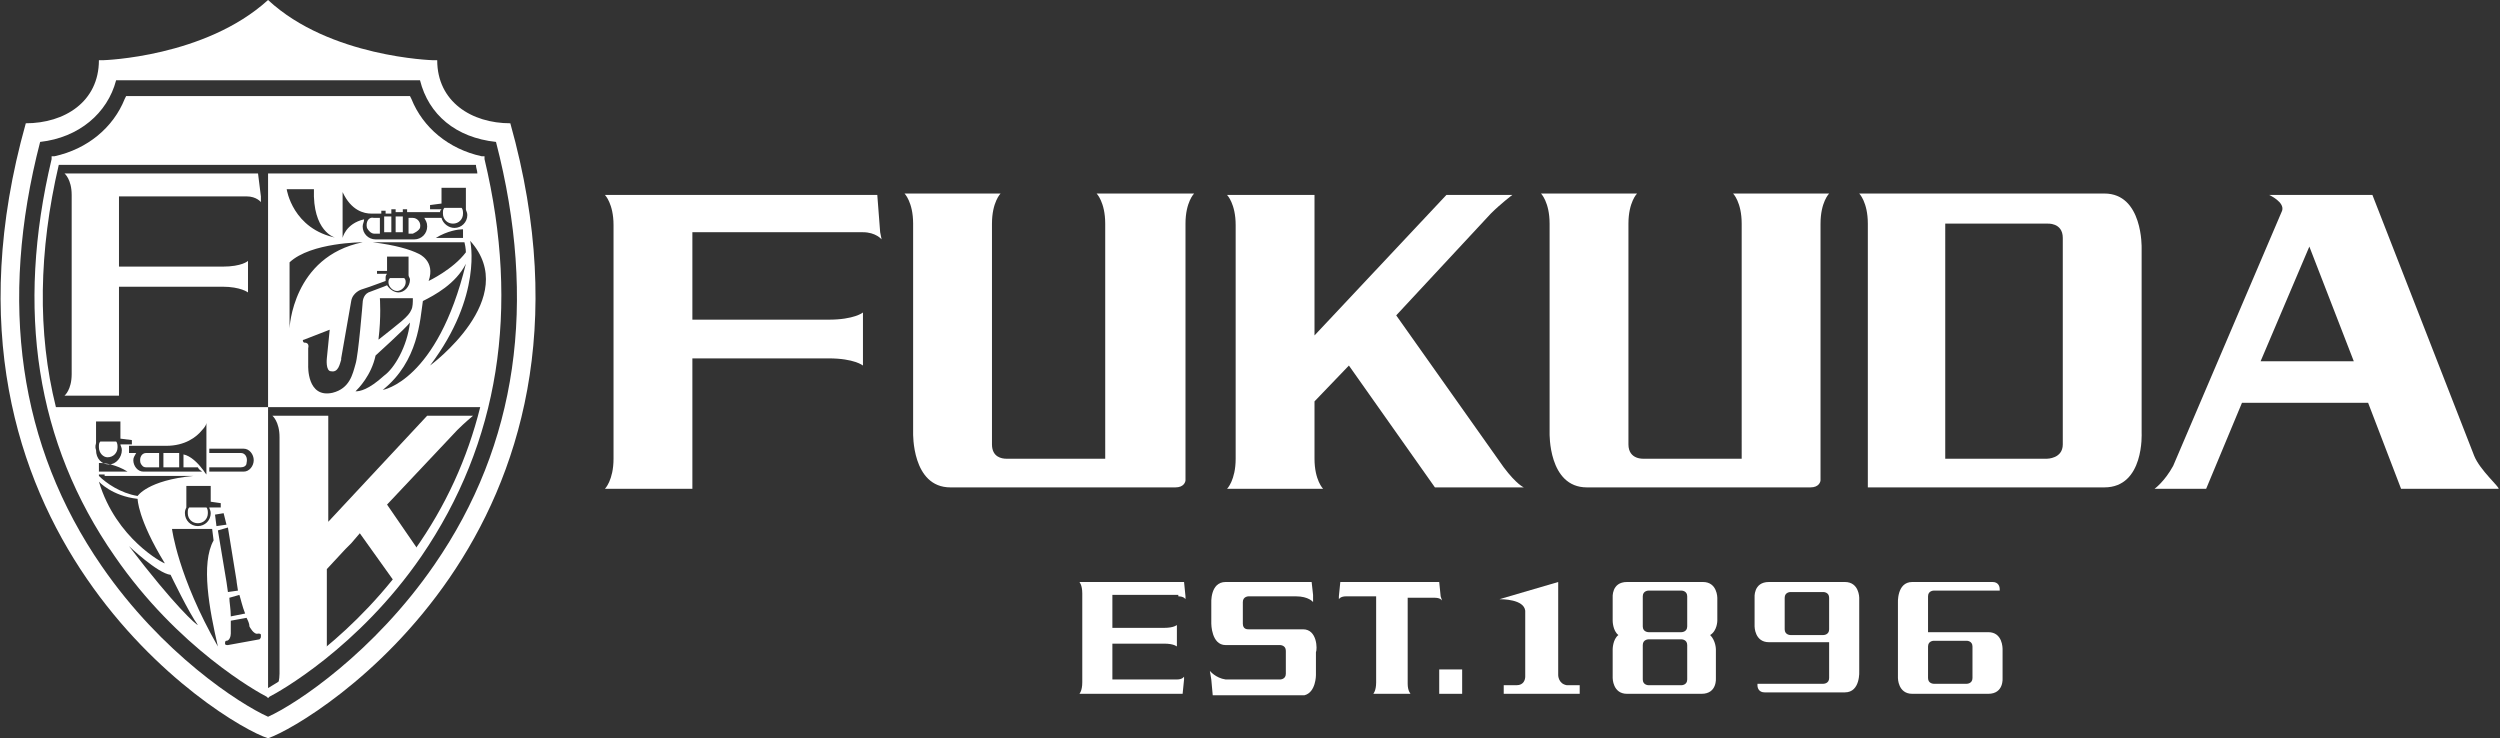 <svg xmlns="http://www.w3.org/2000/svg" xmlns:xlink="http://www.w3.org/1999/xlink" version="1.1" id="&#x30EC;&#x30A4;&#x30E4;&#x30FC;_1" x="0px" y="0px" viewBox="0 0 174.4 51.5" style="enable-background:new 0 0 174.4 51.5;" xml:space="preserve" width="1500" height="442.95"><rect x="0" y="0" width="174.4" height="51.5" fill="#333333" stroke="none"/> <style type="text/css"> .st0{fill:#FFFFFF;} </style> <g> <g> <g> <g> <path class="st0" d="M104.9,32.6L97.4,22l6.6-7.1c0.7-0.7,1.5-1.3,1.5-1.3h-0.3H104h-3.1l-9.2,9.8v-9.8h-5.1h-0.4h-0.6 c0,0,0.6,0.6,0.6,2.1V32c0,1.5-0.6,2.1-0.6,2.1h0.6h0.4h4.7h0.4h0.6c0,0-0.6-0.6-0.6-2.1V28l2.4-2.5l6,8.5h5.4h0.4h0.4 C106.3,34,105.8,33.8,104.9,32.6z"></path> <path class="st0" d="M61.4,16.2l-0.2-2.6H48.9h-0.6h-0.4h-0.2h-4.5h-0.4h-0.6c0,0,0.6,0.6,0.6,2.1V32c0,1.5-0.6,2.1-0.6,2.1h0.6 h0.4h5.1v-9.1h9.5c1.8,0,2.4,0.5,2.4,0.5v-0.5v-0.5v-1.7v-0.5v-0.5c0,0-0.6,0.5-2.4,0.5h-9.5v-6.1h11.9c0.9,0,1.3,0.5,1.3,0.5 L61.4,16.2L61.4,16.2z"></path> <path class="st0" d="M172.6,31.8C172.6,31.8,172.6,31.7,172.6,31.8l-7.1-18.2h-2.8h-2.6h-0.4h-0.1h-1.3c0,0,1.1,0.5,0.9,1.1 l-7.6,17.8c-0.6,1.1-1.3,1.6-1.3,1.6h0.6h0.4h2.6l2.5-6h8.8l2.3,6h5.4h0.4h1C174.4,34,173,32.8,172.6,31.8z M157.7,25.2l3.4-8 l3.1,8H157.7z"></path> <path class="st0" d="M82.2,13.5h-4.7h-0.4h-0.6c0,0,0.6,0.6,0.6,2.1V31l0,0v1h-1c-0.1,0-0.1,0-0.1,0h0h-1.8h-2.1h-1.8h-0.1 c-0.3,0-1-0.1-1-1V15.6c0-1.5,0.6-2.1,0.6-2.1h-0.6h-0.4h-4.7h-0.4h-0.6c0,0,0.6,0.6,0.6,2.1v14.6c0,0-0.1,3.8,2.6,3.8 c2.9,0,5.8,0,5.8,0h2H76l0,0c1,0,2.4,0,3.8,0c0.1,0,0.1,0,0.2,0h2c0.6,0,0.7-0.4,0.7-0.5v-3.1c0-0.1,0-0.2,0-0.2l0,0V15.6 c0-1.5,0.6-2.1,0.6-2.1h-0.6H82.2z"></path> <path class="st0" d="M126.6,13.5h-4.7h-0.4h-0.6c0,0,0.6,0.6,0.6,2.1c0,0,0,0,0,0V31l0,0v1h-1c-0.1,0-0.1,0-0.1,0h-1.8h-2.1 h-1.8c0,0-1.1,0.1-1.1-1V15.6c0-1.5,0.6-2.1,0.6-2.1h-0.6h-0.4h-4.7h-0.4h-0.6c0,0,0.6,0.6,0.6,2.1v14.6c0,0-0.1,3.8,2.6,3.8 c2.9,0,5.8,0,5.8,0h2l0,0c0.5,0,3,0,5.6,0c0.1,0,0.1,0,0.2,0h2c0.6,0,0.7-0.4,0.7-0.5v-3.1c0-0.1,0-0.2,0-0.2h0V15.6 c0-1.5,0.6-2.1,0.6-2.1H127H126.6z"></path> <path class="st0" d="M149.4,18v-0.7c0,0,0.1-3.8-2.6-3.8c-2.2,0-8.2,0-11,0h-1.5h-3.6h-0.4h-0.6c0,0,0.6,0.6,0.6,2.1V34h4h1.5 c2.8,0,8.8,0,11,0c2.8,0,2.6-3.8,2.6-3.8v-0.7V18z M143.9,17.4v12.8V31c0,1-1.1,1-1.1,1h-7.1V15.6h7.1c0,0,1.1-0.1,1.1,1V17.4z"></path> </g> <g> <path class="st0" d="M82.2,41.6c0.4,0,0.5,0.2,0.5,0.2l0-0.2h0l-0.1-1h-4.7h-0.2h-0.2h-0.1h-1.7h-0.2h-0.2c0,0,0.2,0.2,0.2,0.8 v6.2c0,0.6-0.2,0.8-0.2,0.8h0.2h0.2h1.7h0.2h4.9l0.1-1h0l0-0.2c0,0-0.1,0.2-0.5,0.2h-4.5v-2.5h3.6c0.7,0,0.9,0.2,0.9,0.2v-0.2 v-0.2v-0.7v-0.2v-0.2c0,0-0.2,0.2-0.9,0.2h-3.6v-2.3H82.2z"></path> <path class="st0" d="M90.9,43.9c-0.2,0-0.5,0-0.8,0h-1h-2h0c-0.1,0-0.4,0-0.4-0.4V42c0-0.4,0.4-0.4,0.4-0.4h3.3 c0.9,0,1.2,0.4,1.2,0.4l0-0.5l0,0l-0.1-0.9h-0.2h-5.6c-0.1,0-0.1,0-0.2,0c-1.1,0-1,1.5-1,1.5v1.4c0,0,0,1.5,1,1.5 c0,0,0.1,0,0.1,0h3.5h0.2c0,0,0.4,0,0.4,0.4V47c0,0.4-0.4,0.4-0.4,0.4h-3.8c-0.7-0.1-1.1-0.6-1.1-0.6l0.1,0.6l0.1,1.1l6.4,0v0 c0.8-0.2,0.8-1.4,0.8-1.4v-1.6C91.9,45.3,91.9,43.9,90.9,43.9z"></path> <path class="st0" d="M100.5,41.6L100.5,41.6l-0.1-1h-1.8h-0.5H96h-0.7h-1.8l-0.1,1h0l0,0.2c0,0,0.1-0.2,0.5-0.2h1.4H96v6 c0,0.6-0.2,0.8-0.2,0.8H96h0.2H98h0.2h0.2c0,0-0.2-0.2-0.2-0.7v-6h0.5h1.4c0.4,0,0.5,0.2,0.5,0.2L100.5,41.6z"></path> <path class="st0" d="M119.8,43.3v-1.6c0,0,0-1.1-1-1.1c-0.4,0-1.3,0-2.2,0c-0.3,0-0.6,0-0.9,0c-0.9,0-1.8,0-2.2,0 c-1.1,0-1,1.1-1,1.1v1.6c0,0,0,0.7,0.4,1c-0.4,0.3-0.4,1-0.4,1v2c0,0,0,1.1,1,1.1c0.4,0,1.1,0,1.7,0c0.9,0,1.8,0,1.8,0 c0.6,0,1.3,0,1.7,0c1.1,0,1-1.1,1-1.1v-2c0,0,0-0.6-0.4-1C119.8,44,119.8,43.3,119.8,43.3z M117.7,47.4c0,0.4-0.4,0.4-0.4,0.4 H117h-1.7H115c0,0-0.4,0-0.4-0.4V45c0-0.4,0.4-0.4,0.4-0.4h0.7h0.9h0.7c0,0,0.4,0,0.4,0.4V47.4z M117.7,43.7 c0,0.4-0.4,0.4-0.4,0.4H117h-1.7H115c0,0-0.4,0-0.4-0.4v-2.1c0-0.4,0.4-0.4,0.4-0.4h0.7h0.9h0.7c0,0,0.4,0,0.4,0.4V43.7z"></path> <path class="st0" d="M129.7,43.8C129.7,43.8,129.7,43.7,129.7,43.8v-0.3v-0.1v-0.1V42v-0.3c0,0,0-1.1-1-1.1c-0.4,0-1.3,0-2.2,0 c-0.3,0-0.6,0-0.9,0c-0.9,0-1.8,0-2.2,0c-1.1,0-1,1.1-1,1.1v2c0,0,0,1.1,1,1.1c0.4,0,1.1,0,1.7,0c0.9,0,1.8,0,1.8,0 c0.2,0,0.4,0,0.7,0v2.5c0,0.4-0.4,0.4-0.4,0.4h-0.6h-0.9h-0.7c0,0,0,0,0,0h-2.4v0.1c0,0.2,0.1,0.5,0.5,0.5h0.4 c0.2,0,0.4,0,0.6,0c0,0,0.7,0,1.6,0c0.3,0,0.6,0,0.9,0c0.8,0,1.7,0,2.1,0c1.1,0,1-1.5,1-1.5V43.8z M127.6,42v1.7v0.2 c0,0.4-0.4,0.4-0.4,0.4h-0.3h-1.7h-0.3c0,0-0.4,0-0.4-0.4v-2.2c0-0.4,0.4-0.4,0.4-0.4h0.7h0.9h0.7c0,0,0.4,0,0.4,0.4V42z"></path> <path class="st0" d="M138.7,44.1c-0.4,0-1.1,0-1.7,0c-0.9,0-1.8,0-1.8,0c-0.2,0-0.4,0-0.7,0v-2.5c0-0.4,0.4-0.4,0.4-0.4h0.6h0.9 h0.7c0,0,0,0,0,0h2.4v-0.1c0-0.2-0.1-0.5-0.5-0.5h-0.4c-0.2,0-0.4,0-0.6,0c0,0-0.7,0-1.6,0c-0.3,0-0.6,0-0.9,0 c-0.8,0-1.7,0-2.1,0c-1.1,0-1,1.5-1,1.5v3.1c0,0,0,0,0,0v0.3v0.1v0.1v1.3v0.3c0,0,0,1.1,1,1.1c0.4,0,1.3,0,2.2,0 c0.3,0,0.6,0,0.9,0c0.9,0,1.8,0,2.2,0c1.1,0,1-1.1,1-1.1v-2C139.7,45.2,139.7,44.1,138.7,44.1z M137.6,47.3 c0,0.4-0.4,0.4-0.4,0.4h-0.7h-0.9h-0.7c0,0-0.4,0-0.4-0.4V47v-1.7v-0.2c0-0.4,0.4-0.4,0.4-0.4h0.3h1.7h0.3c0,0,0.4,0,0.4,0.4 V47.3z"></path> <rect x="100.4" y="46.7" class="st0" width="1.6" height="1.7"></rect> <path class="st0" d="M108.7,47.1C108.7,47.1,108.7,47.1,108.7,47.1l0-6.5l-4.1,1.2c0.2,0,1.7,0,1.8,0.8v4.6 c0,0.2-0.1,0.6-0.6,0.6h-0.9v0.6h1.5v0h2.3v0h1.5v-0.6h-0.9C108.7,47.7,108.7,47.1,108.7,47.1z"></path> </g> </g> </g> <g> <g> <path class="st0" d="M35.6,8.6c-2.7,0-5.1-1.5-5.1-4.4h-0.3c0,0-7.2-0.2-11.5-4.2C14.3,4,7.2,4.2,7.2,4.2H6.9 c0,2.9-2.4,4.4-5.1,4.4c-8,28.5,13.7,41.9,16.9,42.9C21.9,50.4,43.6,37.1,35.6,8.6z M18.7,50c-2-0.9-7.4-4.4-11.6-10.5 C1.3,31.1-0.1,21.1,2.8,9.9c2.7-0.3,4.7-2,5.3-4.3h21.2c0.6,2.4,2.5,4,5.3,4.3c2.9,11.2,1.5,21.1-4.3,29.5 C26.1,45.5,20.7,49.1,18.7,50z"></path> <path class="st0" d="M17.2,13.7c0.7,0,1,0.4,1,0.4l0-0.4h0L18,12.1H8.8H8.3H8H7.8H5.2H4.9H4.5c0,0,0.5,0.4,0.5,1.5v12.5 c0,1.1-0.5,1.5-0.5,1.5h0.5h0.3h3v-7.6h7.2c1.3,0,1.8,0.4,1.8,0.4v-0.4v-0.3v-0.8v-0.3v-0.4c0,0-0.4,0.4-1.8,0.4H8.3v-4.9H17.2z"></path> <path class="st0" d="M27,35.2l4.9-5.2c0.5-0.5,1.1-1,1.1-1h-0.2h-0.9h-2.1l-6.9,7.4v-0.8V35v-4v-2h-3h-0.3H19 c0,0,0.5,0.4,0.5,1.5V47c0,0.4-0.1,0.8-0.2,1c0.9-0.5,2.1-1.4,3.5-2.5v-5.8l1.3-1.4l0.4-0.4l0.6-0.7l2.5,3.5 c0.5-0.6,1-1.3,1.5-2.1c0-0.1,0.1-0.1,0.1-0.2L27,35.2z"></path> </g> <g> <path class="st0" d="M29.3,15.9c0.1-0.4-0.2-0.7-0.5-0.7h-0.3v1.1h0.3C29,16.2,29.2,16.1,29.3,15.9z"></path> <rect x="27.6" y="15.1" class="st0" width="0.5" height="1.1"></rect> <path class="st0" d="M27.7,20.3c0.3,0,0.6-0.3,0.6-0.6c0-0.1,0-0.2-0.1-0.3h-1c-0.1,0.1-0.1,0.2-0.1,0.3 C27.1,20,27.4,20.3,27.7,20.3z"></path> <rect x="26.8" y="15.1" class="st0" width="0.5" height="1.1"></rect> <path class="st0" d="M31.6,15.6c0.4,0,0.7-0.3,0.7-0.7c0-0.1,0-0.3-0.1-0.4H31c-0.1,0.1-0.1,0.2-0.1,0.4 C30.9,15.3,31.2,15.6,31.6,15.6z"></path> <path class="st0" d="M25.6,15.9c0.1,0.2,0.3,0.4,0.5,0.4h0.4v-1.1h-0.4C25.7,15.1,25.5,15.5,25.6,15.9z"></path> </g> <g> <path class="st0" d="M33.8,11.1l0-0.2l-0.2,0c-2.3-0.5-4.1-2-4.9-4l-0.1-0.2H8.8L8.7,6.9c-0.8,2-2.6,3.5-4.9,4l-0.2,0l0,0.2 C1.1,21.6,2.5,30.9,8,38.8c4.4,6.4,10,9.5,10.6,9.8l0.1,0.1l0.1-0.1c0.6-0.3,6.2-3.4,10.6-9.8C34.8,30.9,36.3,21.6,33.8,11.1z M30,25.5c3.7-4.9,2.8-8.7,2.8-8.7C36.4,20.8,30,25.5,30,25.5z M24.7,27.3c0,0,0.1,0,0.1,0c0.2-0.2,1.1-1.1,1.4-2.5 c0,0,2.1-1.9,2.4-2.3c-0.2,1.7-1.1,3.2-1.8,3.7c-1.1,1-1.7,1.1-2,1.1C24.9,27.3,24.8,27.3,24.7,27.3 C24.8,27.4,24.8,27.3,24.7,27.3C24.8,27.3,24.8,27.3,24.7,27.3z M21.2,23.9C21.2,23.9,21.2,23.9,21.2,23.9 c-0.1-0.1-0.1-0.2,0-0.2L23,23l-0.2,2c0,0-0.1,0.9,0.3,0.9c0.5,0.1,0.6-0.5,0.7-0.8c0,0,0-0.1,0-0.1s0.6-3.4,0.7-4 c0.1-0.6,0.7-0.8,0.7-0.8l0.6-0.2l1.1-0.4c0-0.1,0-0.1,0-0.2c0-0.1,0-0.2,0.1-0.3h-0.7l0-0.2l0.7,0v-1h1.5v1.3h0 c0,0.1,0.1,0.2,0.1,0.3c0,0.5-0.4,0.9-0.8,0.9c-0.3,0-0.6-0.2-0.8-0.5c-0.2,0.1-0.8,0.3-1.3,0.5c-0.4,0.2-0.4,0.7-0.4,0.7 s-0.3,3.7-0.5,4.3c-0.2,0.7-0.4,1.7-1.6,2c-1.8,0.4-1.7-1.9-1.7-1.9s0-0.7,0-1.2C21.6,23.9,21.3,23.9,21.2,23.9z M23.5,16.6 C23.5,16.6,23.6,16.6,23.5,16.6C23.6,16.6,23.6,16.6,23.5,16.6c-3.1-0.6-3.5-3.4-3.5-3.4h1.9C21.8,16.1,23.3,16.6,23.5,16.6z M20.2,18.3c1.5-1.4,5.1-1.4,5.1-1.4c-4.9,1-5.1,6-5.1,6L20.2,18.3z M27.3,14.8v-0.2h0.3v0.2h0.5v-0.2h0.3v0.2h0.3 c0.1,0,0.1,0,0.2,0h1.8c0-0.1,0-0.1,0.1-0.2H30l0-0.3l0.8-0.1v-1.1h1.7v1.5h0c0,0.1,0.1,0.2,0.1,0.4c0,0.5-0.4,0.9-0.9,0.9 c-0.4,0-0.8-0.3-0.9-0.7h-1.2c0.1,0.2,0.2,0.3,0.2,0.6c0,0.5-0.4,0.9-0.9,0.9h-2.7c-0.5,0-0.9-0.4-0.9-0.9c0-0.2,0.1-0.3,0.1-0.5 c-1.3,0.3-1.5,1.3-1.5,1.3l0-3.2c0.6,1.3,1.5,1.5,2,1.5v0h0.1c0.1,0,0.1,0,0.2,0h0.4v-0.2h0.3v0.2H27.3z M29.2,17.7L29.2,17.7 c-0.6-0.3-1.6-0.6-3.2-0.8h5h1h0.4c0.1,0.4,0.1,0.7,0.1,0.7c-0.9,1.2-2.6,2-2.6,2C30.4,18.2,29.2,17.7,29.2,17.7z M26.4,23.7 c0.2-1.6,0.1-2.9,0.1-2.9l2.3,0c0,0.3,0,0.6-0.1,0.8C28.5,22.1,27.9,22.5,26.4,23.7C26.5,23.6,26.2,23.8,26.4,23.7z M30.4,16.6 c0.8-0.5,1.6-0.6,1.8-0.6h0.1v0.6H30.4z M29.5,21c0.8-0.4,2.3-1.2,3-2.6c-2,8.2-5.8,8.8-5.8,8.8C29.2,25.2,29.3,22.3,29.5,21z M6.7,30.9v-1.5h1.7v1.2l0.8,0.1l0,0.3H8.4c0,0.1,0.1,0.2,0.1,0.4c0,0.5-0.4,1-0.9,1c-0.5,0-0.9-0.4-0.9-1 C6.6,31.1,6.7,31,6.7,30.9L6.7,30.9z M15.4,35.1l0,0.3h-0.8c0,0.1,0.1,0.2,0.1,0.4c0,0.5-0.4,0.9-0.9,0.9c-0.5,0-0.9-0.4-0.9-0.9 c0-0.1,0-0.2,0.1-0.4h0v-1.5h1.7v1.1L15.4,35.1z M16.8,31.6h-2.2v-0.3h2.2H17c0.4,0,0.7,0.4,0.7,0.8c0,0.4-0.3,0.8-0.7,0.8h-0.2 h-2.2v-0.3h2.2c0.2,0,0.4-0.1,0.4-0.3C17.3,31.9,17.1,31.6,16.8,31.6z M15.9,36.8l0.6,3.7c0,0,0,0.1,0.1,0.7l-0.7,0.1 c-0.1-0.7-0.1-0.7-0.1-0.7L15.2,37L15.9,36.8z M15.1,36.7l-0.1-0.8l0.6-0.1l0.2,0.8L15.1,36.7z M16.7,41.5 c0.1,0.3,0.2,0.8,0.4,1.3l-1,0.2c0-0.5-0.1-1-0.1-1.3L16.7,41.5z M7.3,33.2h1.1h5.1c-3.2,0.3-3.9,1.4-3.9,1.4 c-1.2-0.2-2.2-0.9-2.7-1.4c0,0,0,0,0-0.1H7.3z M6.9,32.9v-0.6H7c0.3,0,1.1,0.1,1.9,0.6H6.9z M14.4,33.1L14.4,33.1 c-0.1-0.1-0.2-0.3-0.3-0.4c-0.3-0.4-0.8-0.9-1.3-1v0.9h1c0.1,0.2,0.2,0.2,0.3,0.3h-3.8H10c-0.4,0-0.7-0.4-0.7-0.8 c0-0.2,0.1-0.3,0.2-0.5H9v-0.2v-0.1v-0.2c0,0,0,0,0.3,0c0.3,0,1,0,2.3,0c1.3,0,2.1-0.6,2.5-1.1c0.2-0.2,0.3-0.4,0.3-0.5V33.1z M6.9,33.6c0,0,0.9,1,2.7,1.2c0,0,0,1.4,1.9,4.5C11.4,39.3,8.1,37.6,6.9,33.6z M9,38.1c0,0,2,1.9,2.9,2c0,0,1.3,2.7,1.9,3.5 C13.7,43.6,12.2,42.3,9,38.1z M12,36.9l2.8,0l0.1,0.8c-0.9,1.6-0.3,4.8,0.3,7.4C12.4,40.2,12,36.9,12,36.9z M18.1,44.6L15.9,45 c-0.1,0-0.2,0-0.2-0.1c0-0.1,0-0.2,0.1-0.2c0.2,0,0.3-0.3,0.3-0.5c0-0.3,0-0.6,0-0.9l1.1-0.2c0.1,0.2,0.2,0.4,0.2,0.6l0,0 c0,0,0.3,0.6,0.6,0.5c0.1,0,0.2,0,0.2,0.1C18.2,44.5,18.2,44.5,18.1,44.6z M28.9,38.4c-4.1,6-9.2,9-10.2,9.6c0,0,0,0,0,0V28.4 H3.9c-1.3-5.2-1.2-10.9,0.2-16.9h29.1c0,0.2,0.1,0.4,0.1,0.6H18.7v16.3h14.8C32.6,32,31.1,35.3,28.9,38.4z"></path> <path class="st0" d="M7.5,31.9c0.4,0,0.7-0.3,0.7-0.7c0-0.1,0-0.3-0.1-0.4H7c-0.1,0.1-0.1,0.2-0.1,0.4 C6.9,31.6,7.2,31.9,7.5,31.9z"></path> <path class="st0" d="M9.8,32.3c0.1,0.2,0.2,0.3,0.4,0.3h0.9v-1h-0.9C9.9,31.6,9.7,31.9,9.8,32.3z"></path> <rect x="11.4" y="31.6" class="st0" width="1.1" height="1"></rect> <path class="st0" d="M13.2,35.4c-0.1,0.1-0.1,0.2-0.1,0.4c0,0.4,0.3,0.7,0.7,0.7c0.4,0,0.7-0.3,0.7-0.7c0-0.1,0-0.3-0.1-0.4H13.2 z"></path> </g> </g> </g> </svg>